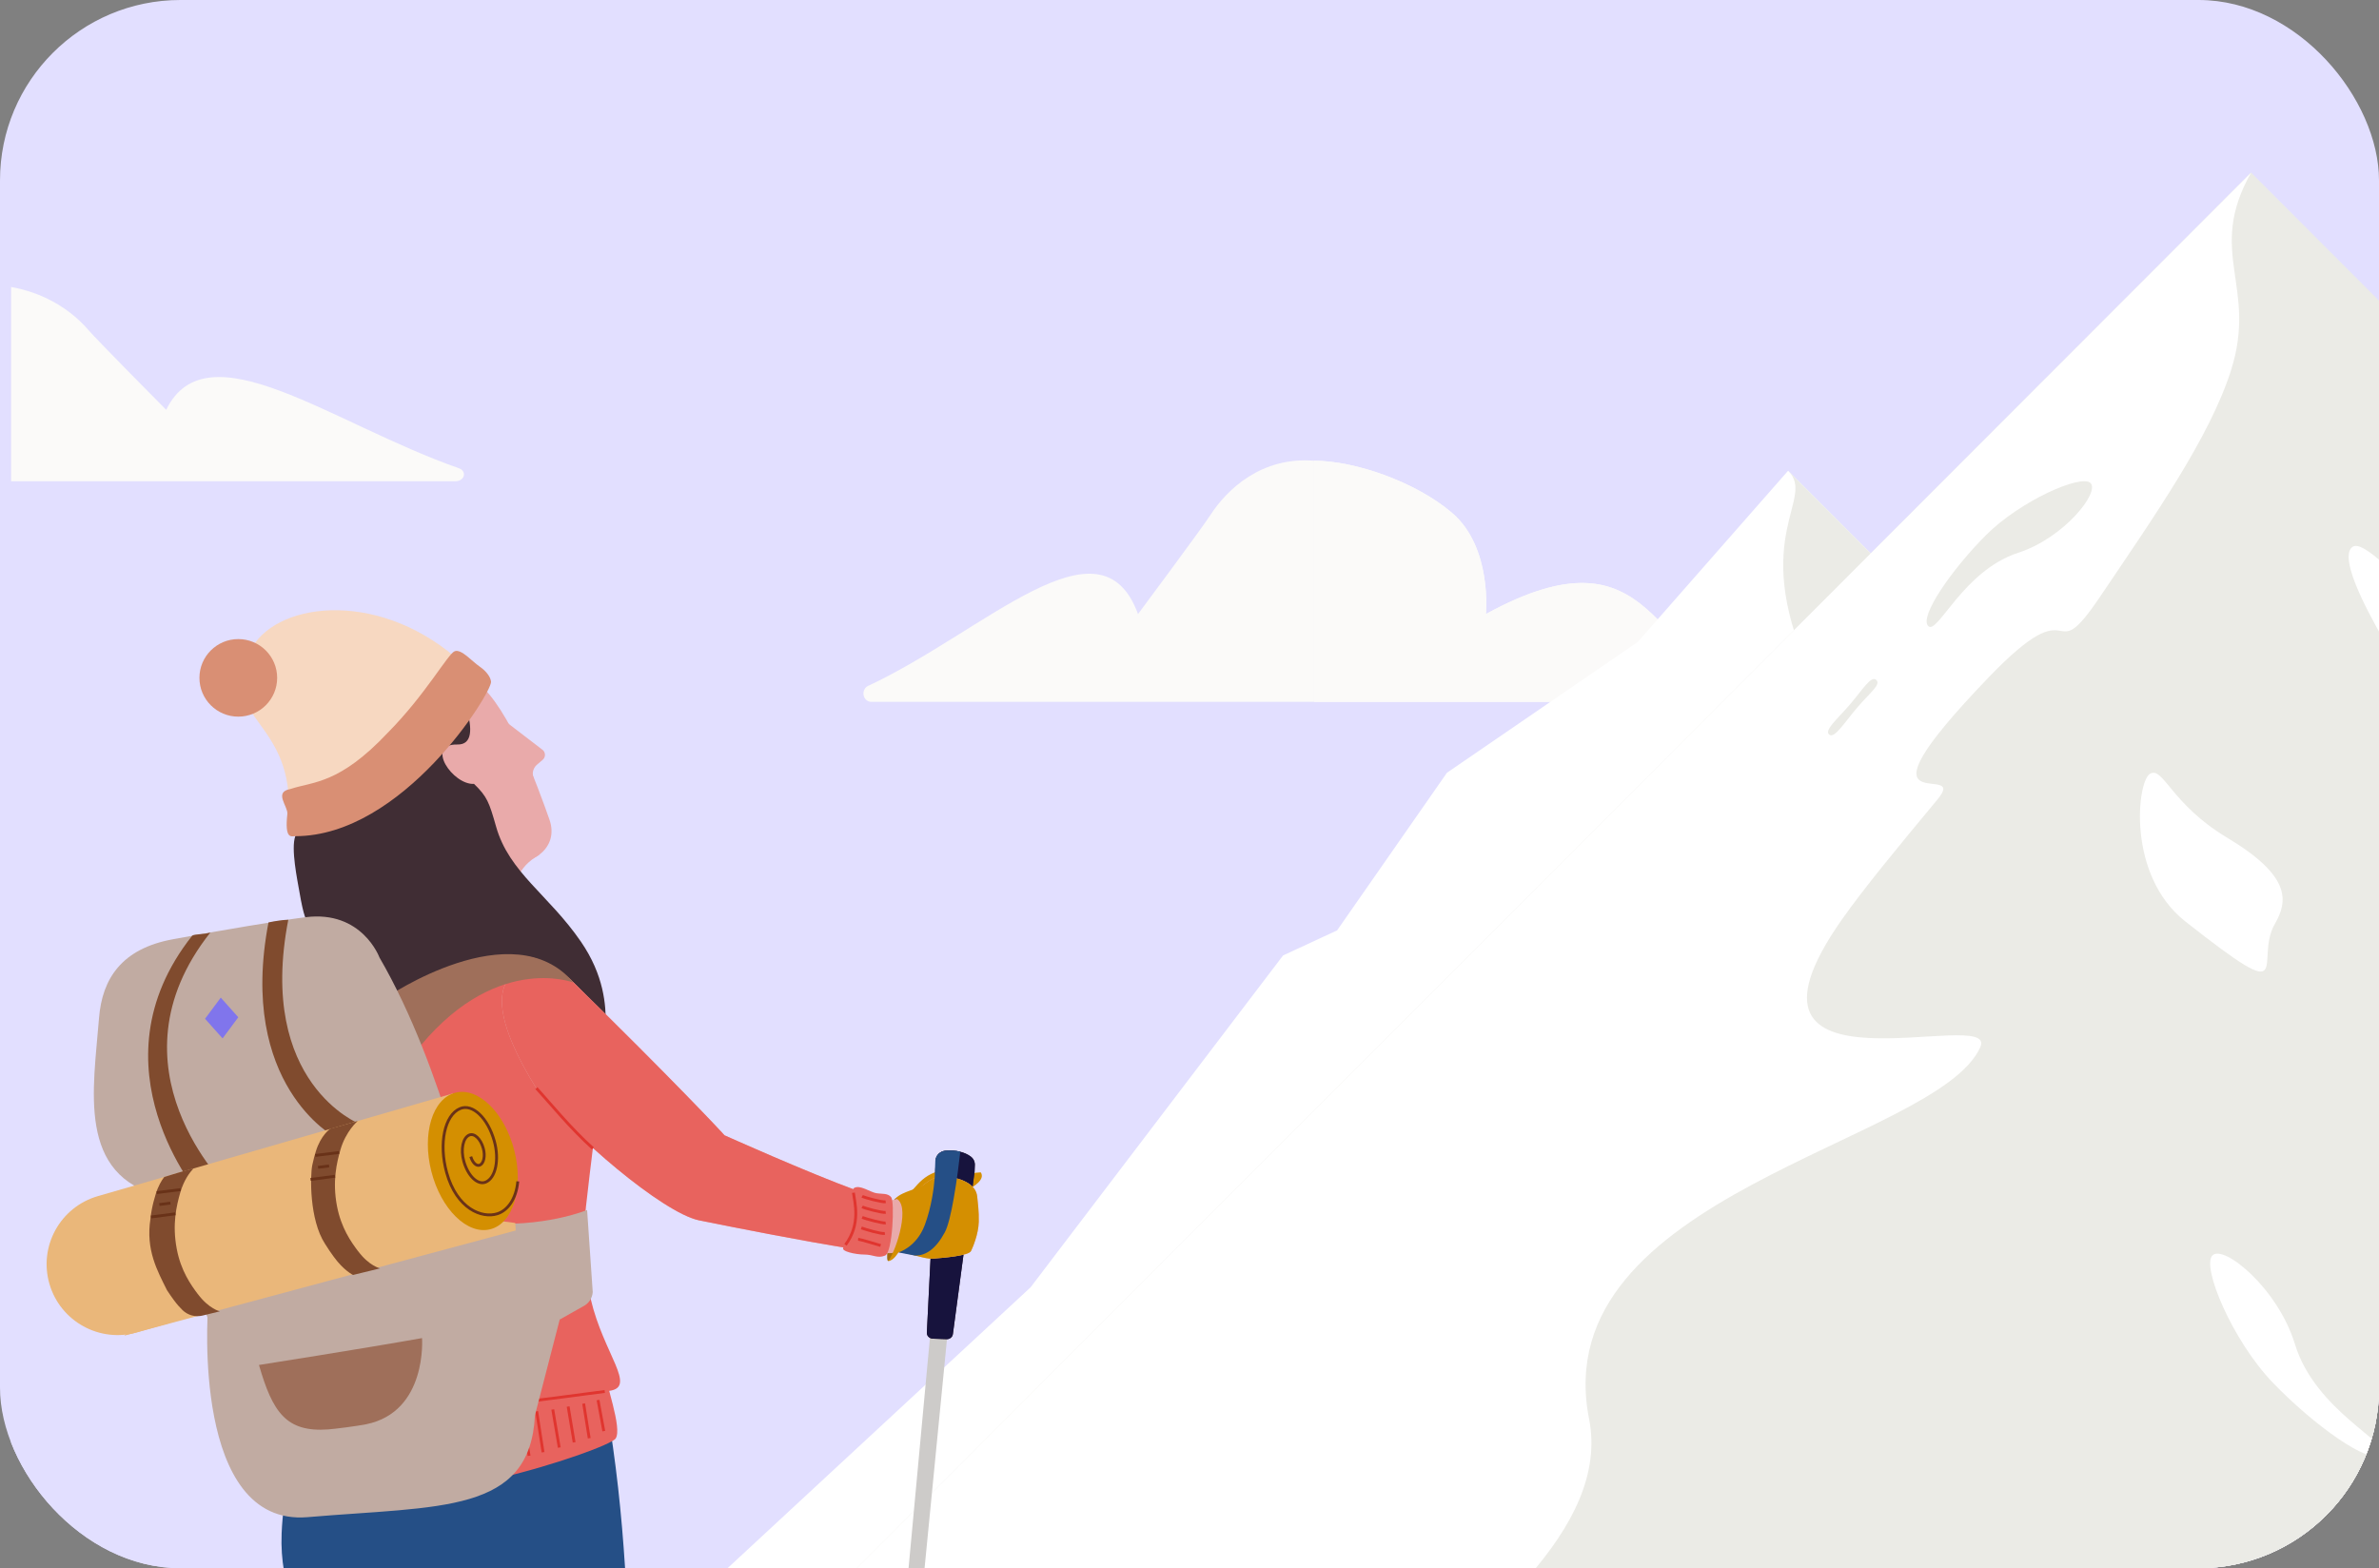 <svg xmlns:xlink="http://www.w3.org/1999/xlink" xmlns="http://www.w3.org/2000/svg" width="361" viewBox="0 0 361 238" height="238" fill="none"><rect x="0" y="0" width="361" height="238" fill="#808080" stroke="none"/><clipPath id="a"><rect width="361" rx="27.38" height="238"></rect></clipPath><clipPath id="b"><rect y="25.431" x="1.688" width="361.54" rx="14.776" height="213.146"></rect></clipPath><clipPath id="c"><path transform="matrix(-1 0 0 1 148.993 92.612)" d="m0 0h141.918v290.851h-141.918z"></path></clipPath><g clip-path="url(#a)"><rect width="361" rx="27.38" height="238" fill="#e2dfff"></rect><path fill="#ebebe6" d="m205.077 139.783-40.462 8.869-10.503 42.198-2.588 10.405c-1.18 4.704 4.899 7.689 7.915 3.896l12.347-16.993 33.283-48.367z"></path><path fill="#ebebe6" d="m191.226 120.248-35.214 6.517-13.345-17.072-6.601-8.449c-2.992-3.817 1.338-9.019 5.644-6.786l20.278 10.563 29.238 15.22z"></path><path fill="#ebebe6" d="m289.389 118.182c-3.428 2.803-7.464 4.759-11.794 5.702l-168.448 36.916c-8.216 1.805-16.78-.451-23.033-6.05-.142-.111-.277-.237-.404-.356l-3.182-2.97-8.43-7.847-14.492-13.493 9.577-2.788c1.615-.467 3.277-.649 4.915-.522 2.406.166 4.757.966 6.807 2.336l1.623 1.085 3.586 2.407 5.778 3.864c3.657 2.455 8.153 3.255 12.427 2.225l155.665-37.621c4.615-1.116 9.498.119 13.021 3.302l.047.048 4.314 3.888 11.421 2.755c2.96.713 3.823 4.506 1.464 6.43l-.87.713z"></path><path fill="#fff" d="m288.796 111.046-11.422-2.755-4.313-3.888-.048-.048c-3.53-3.183-8.406-4.41-13.02-3.302l-72.13 17.437-25.866-13.462-20.279-10.563c-4.306-2.241-8.635 2.97-5.643 6.786l6.601 8.449 12.965 16.582-51.314 12.4c-4.266 1.03-8.762.23-12.426-2.225l-5.778-3.864-3.586-2.407-1.623-1.085c-2.042-1.362-4.401-2.162-6.807-2.336-1.638-.119-3.301.063-4.915.522l-9.577 2.788 14.492 13.493 8.43 7.847 3.182 2.97c.135.119.261.253.404.356 6.253 5.599 14.817 7.863 23.033 6.05l55.468-12.155-10.503 42.198-2.588 10.405c-1.18 4.704 4.899 7.689 7.915 3.896l12.347-16.993 33.283-48.367h-.039l72.565-15.893c4.322-.95 8.366-2.898 11.793-5.701l.871-.713c2.359-1.924 1.488-5.717-1.464-6.43z"></path><path fill="#e0352f" d="m82.537 130.186v21.238l-8.43-7.847v-16.811c2.406.166 4.757.966 6.807 2.336z"></path><path fill="#c0b0ff" d="m82.537 130.188v21.237l-8.43-7.847v-16.811c2.406.166 4.757.966 6.807 2.336z"></path><path fill="#8075d5" d="m86.121 132.594v22.156c-.142-.111-.277-.237-.404-.356l-3.182-2.97v-21.237z"></path><path fill="#561dcf" d="m86.12 132.594v22.156c-.142-.111-.277-.237-.404-.356l-3.182-2.97v-21.237z"></path><path stroke-width=".63" stroke-miterlimit="10" stroke="#f5e1d0" d="m154.976 125.973 33.243-8.03"></path><path stroke-width=".63" stroke-miterlimit="10" stroke="#91c4e6" d="m111.899 142.54-.998.249c-1.451.362-2.333 1.832-1.971 3.283l1.531 6.139c.362 1.451 1.831 2.334 3.282 1.972l.998-.25c1.45-.362 2.333-1.832 1.971-3.283l-1.531-6.139c-.362-1.451-1.831-2.334-3.282-1.971z"></path><path fill="#bb5d3f" d="m277.373 108.307-12.847 3.563.317-2.882c.111-1.021.839-1.877 1.828-2.146l6.942-1.924 3.767 3.389z"></path><path stroke-width=".63" stroke-miterlimit="10" stroke="#decbb0" d="m268.309 106.384 1.116 4.133"></path><g fill="#bb5d3f"><path d="m253.469 111.238c-.133-.553-.689-.893-1.242-.759-.552.134-.891.69-.758 1.243l.247 1.023c.134.553.69.893 1.242.759.553-.134.892-.69.759-1.243z"></path><path d="m248.741 112.38c-.134-.552-.69-.892-1.242-.758-.552.133-.892.69-.758 1.242l.247 1.024c.133.552.689.892 1.242.759.552-.134.892-.69.758-1.243z"></path><path d="m244.028 113.521c-.134-.553-.69-.892-1.242-.759-.552.134-.892.69-.758 1.243l.247 1.023c.134.553.69.893 1.242.759.552-.133.892-.69.758-1.242z"></path><path d="m239.307 114.662c-.133-.553-.689-.893-1.242-.759-.552.133-.892.69-.758 1.242l.247 1.024c.134.553.69.892 1.242.759.553-.134.892-.69.759-1.243z"></path><path d="m234.586 115.802c-.134-.553-.69-.892-1.242-.759-.552.134-.892.69-.758 1.243l.247 1.024c.133.552.689.892 1.242.758.552-.133.892-.69.758-1.242z"></path><path d="m229.866 116.953c-.134-.553-.69-.893-1.242-.759-.552.133-.892.69-.758 1.242l.247 1.024c.133.553.689.892 1.242.759.552-.134.892-.69.758-1.243z"></path><path d="m225.154 118.09c-.134-.552-.69-.892-1.242-.758-.552.133-.892.689-.758 1.242l.247 1.024c.134.552.69.892 1.242.758.552-.133.892-.689.758-1.242z"></path><path d="m220.425 119.226c-.134-.552-.69-.892-1.242-.759-.553.134-.892.69-.759 1.243l.248 1.024c.133.552.689.892 1.242.758.552-.133.891-.69.758-1.242z"></path><path d="m215.704 120.375c-.134-.552-.69-.892-1.242-.758-.553.133-.892.69-.759 1.242l.248 1.024c.133.553.689.892 1.242.759.552-.134.892-.69.758-1.243z"></path><path d="m210.99 121.515c-.134-.552-.69-.892-1.242-.759-.552.134-.892.69-.758 1.243l.247 1.024c.133.552.689.892 1.242.758.552-.133.892-.69.758-1.242z"></path><path d="m206.26 122.649c-.133-.553-.689-.892-1.242-.759-.552.134-.891.69-.758 1.243l.247 1.023c.134.553.69.893 1.242.759.553-.134.892-.69.759-1.242z"></path><path d="m201.548 123.797c-.133-.552-.689-.892-1.242-.758-.552.133-.892.69-.758 1.242l.247 1.024c.134.552.69.892 1.242.759.553-.134.892-.69.759-1.243z"></path><path d="m196.819 124.933c-.134-.553-.69-.892-1.242-.759-.552.134-.892.69-.758 1.243l.247 1.024c.134.552.69.892 1.242.758.552-.133.892-.69.758-1.242z"></path><path d="m192.106 126.08c-.133-.553-.689-.893-1.242-.759-.552.133-.892.69-.758 1.242l.247 1.024c.134.553.69.892 1.242.759.552-.134.892-.69.758-1.243z"></path><path d="m187.386 127.221c-.133-.552-.689-.892-1.242-.759-.552.134-.891.69-.758 1.243l.247 1.024c.134.552.69.892 1.242.758.553-.133.892-.69.759-1.242z"></path><path d="m182.666 128.361c-.134-.553-.69-.892-1.242-.759-.552.134-.892.69-.758 1.243l.247 1.023c.133.553.69.893 1.242.759s.892-.69.758-1.242z"></path><path d="m177.945 129.503c-.134-.552-.69-.892-1.242-.758-.552.133-.892.69-.758 1.242l.247 1.024c.134.552.69.892 1.242.759.552-.134.892-.69.758-1.243z"></path><path d="m173.223 130.642c-.133-.553-.689-.892-1.242-.759-.552.134-.892.69-.758 1.243l.247 1.024c.134.552.69.892 1.242.758.553-.133.892-.69.759-1.242z"></path><path d="m168.503 131.786c-.134-.553-.69-.893-1.242-.759-.553.134-.892.69-.759 1.242l.248 1.024c.133.553.689.892 1.242.759.552-.134.891-.69.758-1.243z"></path><path d="m163.781 132.926c-.134-.552-.69-.892-1.242-.758-.552.133-.892.689-.758 1.242l.247 1.024c.133.552.69.892 1.242.758.552-.133.892-.689.758-1.242z"></path><path d="m159.068 134.066c-.133-.553-.689-.892-1.242-.759-.552.134-.892.69-.758 1.243l.247 1.023c.134.553.69.893 1.242.759.553-.133.892-.69.759-1.242z"></path><path d="m154.34 135.216c-.133-.552-.689-.892-1.241-.758-.553.133-.892.689-.759 1.242l.248 1.024c.133.552.689.892 1.241.758.553-.133.892-.689.759-1.242z"></path><path d="m149.627 136.357c-.133-.553-.689-.892-1.241-.759-.553.134-.892.69-.759 1.243l.248 1.023c.133.553.689.893 1.241.759.553-.134.892-.69.759-1.242z"></path><path d="m144.907 137.498c-.134-.553-.69-.893-1.242-.759-.552.133-.892.69-.758 1.242l.247 1.024c.133.553.689.892 1.242.759.552-.134.892-.69.758-1.243z"></path><path d="m140.185 138.638c-.133-.552-.689-.892-1.242-.759-.552.134-.892.69-.758 1.243l.247 1.024c.134.552.69.892 1.242.758.553-.133.892-.69.759-1.242z"></path><path d="m135.464 139.781c-.133-.553-.689-.893-1.241-.759-.553.134-.892.69-.759 1.243l.248 1.023c.133.553.689.892 1.241.759.553-.134.892-.69.759-1.243z"></path><path d="m130.751 140.919c-.134-.552-.69-.892-1.242-.758-.553.133-.892.69-.759 1.242l.248 1.024c.133.552.689.892 1.242.759.552-.134.892-.69.758-1.243z"></path><path d="m113.117 145.184c-.134-.553-.69-.892-1.242-.759-.552.134-.892.69-.758 1.243l.247 1.024c.133.552.689.892 1.242.758.552-.133.892-.69.758-1.242z"></path></g><g clip-path="url(#b)"><rect y="25.431" x="1.688" width="361.54" rx="14.776" height="213.146" fill="#e2dfff"></rect><g fill="#fbfaf9"><path d="m199.41 69.922v36.597h65.574c.633 0 1.144-.566 1.144-1.268 0-.502-.273-.965-.691-1.156-14.718-2.53-13.828-25.246-39.957-10.902 0 0 .989-10.113-5.129-15.347-5.54-4.739-14.795-7.924-20.941-7.924z"></path><path d="m199.41 69.922v36.597h65.574c.633 0 1.144-.566 1.144-1.268 0-.502-.273-.965-.691-1.156-14.718-2.53-13.828-25.246-39.957-10.902 0 0 .989-10.113-5.129-15.347-5.54-4.739-14.795-7.924-20.941-7.924z"></path><path d="m199.41 69.922v36.597h-67.213c-.649 0-1.173-.566-1.173-1.268 0-.503.28-.965.708-1.157 17.726-8.261 35.23-26.532 40.957-10.901 0 0 9.711-13.047 10.973-15.017 2.568-3.971 7.808-8.892 15.748-8.254z"></path></g><path fill="#fff" d="m506.086 306.428-234.748-234.987-22.814 25.984-28.962 19.857-16.667 23.92-8.195 3.803-38.313 50.365-119.802 111.058z"></path><path fill="#ebebe6" d="m629.423 273.333-234.748-234.987-234.753 234.987z"></path><path fill="#fff" d="m391.611 68.398c-1.029 20.975-11.509 21.937-19.894 34.363-7.894 11.691-3.055-2.184-16.864 12.177-22.427 23.324-2.647 12.384-7.781 18.553-5.971 7.183-11.146 13.455-14.45 18.144-20.281 28.794 23.89 12.839 20.964 19.422-6.509 14.641-66.107 22.253-59.376 56.42 3.278 16.638-16.6 31.92-33.444 45.856h-100.843l234.753-234.987c-6.865 12.146-2.404 16.591-3.065 30.052z"></path><path fill="#ebebe6" d="m576.344 261.187-234.753-234.987-234.748 234.987z"></path><path fill="#ebebe6" d="m274.399 101.493c4.301 9.807 11.508 21.937 19.894 34.363 7.894 11.69 3.055-2.184 16.864 12.177 22.427 23.324 2.647 12.384 7.78 18.553 5.972 7.183 11.147 13.455 14.45 18.144 20.282 28.794-23.89 12.839-20.964 19.422 6.509 14.64 66.107 22.253 59.376 56.419-3.277 16.638 16.601 31.92 33.444 45.857h100.843l-234.748-234.987c4.276 4.28-5.852 9.734 3.066 30.052z"></path><path fill="#fff" d="m338.531 56.252c-3.273 10.195-11.508 21.937-19.894 34.363-7.894 11.69-3.055-2.184-16.864 12.177-22.427 23.324-2.647 12.384-7.781 18.552-5.971 7.184-11.146 13.456-14.449 18.144-20.282 28.795 23.89 12.84 20.963 19.423-6.508 14.64-66.107 22.253-59.375 56.419 3.277 16.638-16.601 31.92-33.444 45.857h-100.844l234.748-234.987c-6.865 12.146 1.055 17.223-3.065 30.052z"></path><path fill="#ebebe6" d="m292.597 95.013c1.406 1.408 5.258-8.389 13.654-11.121 6.989-2.272 12.387-9.17 10.98-10.578-1.406-1.408-10.675 2.701-15.871 7.902s-10.169 12.389-8.763 13.797z"></path><path fill="#fff" d="m361.355 220.758c1.727-1.666-9.998-6.541-13.105-16.741-2.585-8.493-10.785-15.163-12.511-13.497-1.727 1.666 3.019 12.953 9.171 19.345 6.157 6.391 14.713 12.56 16.44 10.893z"></path><path fill="#fff" d="m393.285 113.318c13.643 7.25 6.007 30.321 1.307 29.198-6.819-1.625-9.879-11.737-20.25-26.166-10.371-14.423-20.514-31.076-17.365-33.348 3.148-2.272 20.503 21.911 36.308 30.311z"></path><path fill="#fff" d="m337.967 127.141c9.724 5.827 9.238 9.6 7.227 13.083-3.236 5.605 3.604 13.16-13.576-.373-8.907-7.017-7.346-21.306-5.351-22.429 1.996-1.123 3.175 4.606 11.7 9.719z"></path><path fill="#ebebe6" d="m280.695 106.943c-1.97 2.292-3.908 3.871-3.122 4.549.785.677 2.326-1.863 4.296-4.156 1.969-2.293 3.624-3.478 2.833-4.156s-2.037 1.47-4.007 3.763z"></path><path fill="#fbfaf9" d="m70.402 72.005c0 .571-.566 1.029-1.27 1.029h-75.191v-29.516c.705-.113 1.418-.195 2.151-.24 8.695-.571 14.425 3.456 17.233 6.709 1.363 1.6 11.894 12.207 11.894 12.207 6.22-12.703 25.197 2.149 44.423 8.872.464.158.76.526.76.939z"></path><g clip-path="url(#c)"><path fill="#e9aaaa" d="m57.217 101.572c6.677-3.01 11.73-.882 15.237 1.993 4.949 4.056 9.127 15.77 10.914 20.795 1.615 4.551-3.103 7.467-7.258 6.389-5.824-1.517-18.48-6.534-23.003-10.228-1.025-.838-2.15-2.069-2.921-3.695-2.713-5.7.363-12.252 7.031-15.254z"></path><path fill="#e9aaaa" d="m71.882 105.788 9.648 14.61-.63-2.549c-.163-.656.064-1.34.572-1.784l.848-.724c.531-.421.494-1.241-.077-1.607z"></path><path fill="#e9aaaa" d="m79.721 140.379s-4.668-6.755 2.087-10.64c-3.661-2.382-16.017-6.81-16.017-6.81l-4.522 13.362 18.453 4.079z"></path><path fill="#254f86" d="m49.02 204.699 40.422-3.825c8.229 33.563 5.616 66.281 5.824 91.178.177 21.095 2.985 56.221 2.985 56.221-6.378.557-11.69.149-11.69.149-2.572-14.805-5.62-25.346-7.716-46.35-1.17-11.708-9.299-34.85-9.299-34.85-.862 11.003-8.968 29.969-16.693 46.744-8.297 18.016-11.068 34.547-11.068 34.547-7.965.226-12.765.099-12.765.099s2.949-28.316 7.535-45.784c5.715-21.782 11.213-32.069 9.803-51.294-.458-6.248-3.965-10.255-3.62-18.831.485-11.957 5.883-21.366 6.278-28.022v.014h.004z"></path><path fill="#e8635e" d="m43.876 226.506c17.913 4.07 48.455-6.606 49.535-8.173 1.08-1.566-1.579-8.412-1.873-11.31-.295-2.898-49.535 8.173-49.535 8.173s-16.04 7.239 1.873 11.31z"></path><g stroke="#e0352f"><path stroke-width=".432" stroke-miterlimit="10" d="m90.748 212.482.875 4.718"></path><path stroke-width=".432" stroke-miterlimit="10" d="m88.566 213.017.844 5.257"></path><path stroke-width=".432" stroke-miterlimit="10" d="m86.212 213.465.912 5.437"></path><path stroke-width=".432" stroke-miterlimit="10" d="m83.88 213.913.984 5.777"></path><path stroke-width=".432" stroke-miterlimit="10" d="m81.439 214.185.966 6.221"></path><path stroke-width=".432" stroke-miterlimit="10" d="m79.303 214.842.984 6.098"></path></g><path fill="#e8635e" d="m88.902 183.261c1.515-13.542 3.143-24.536 3.143-24.536s.354-20.745-17.251-18.242c-17.609 2.518-30.864 33.021-30.864 33.021l.658 4.002 1.302 7.978 3.134 19.184s3.883 10.029 12.946 9.825c3.788-.086 11.1-.815 30.483-3.405 4.246-.57-.862-5.582-2.812-13.931-.871-3.727-1.288-8.952-.735-13.896z"></path><path stroke-width=".432" stroke-miterlimit="10" stroke="#e0352f" d="m61.971 214.493c3.742-.086 10.928-.797 29.793-3.314"></path><path fill="#402d34" d="m48.118 139.279c-.989-.15-1.452 3.251-2.667-3.835-.322-1.879-1.329-6.615-.644-8.539 2.726-7.661.993-17.772 7.802-23.196 8.637-6.873 15.291-3.328 15.291-3.328 1.139 2.5 6.156 12.705 1.511 12.61-4.972-.104-.694 6.167 2.518 5.977 1.991 1.928 2.291 2.766 3.348 6.483 1.973 6.982 7.993 10.342 12.878 17.468 3.525 5.139 3.783 9.622 3.774 12.555-5.226-9.15-11.422-10.223-11.422-10.223-22.495-1.834-12.27 30.358-32.787 32.599-12.57 1.368-17.881-10.06-14.951-21.429 2.935-11.387 16.988-17.142 16.988-17.142z"></path><path fill="#d48f01" d="m141.821 177.932s4.976.258 7.003-.009c1.398 2.091-6.382 4.473-6.382 4.473z"></path><path fill="#cdcbc9" d="m144.225 197.863-18.158 185.577-1.679-.05 17.224-185.762 2.613.24z"></path><path fill="#402d34" d="m147.296 175.515c-.499-.358-1.062-.602-1.679-.738-.644-.154-1.347-.186-2.095-.14-.844.054-1.506.692-1.538 1.489l-.145 3.876-.091.032-1.102 22.226c-.019.48.385.888.898.906l2.095.077c.495.018.912-.326.958-.788l2.749-20.565.539-4.048.041-1.041c.018-.498-.213-.983-.635-1.281h.005z"></path><path fill="#17133d" d="m147.296 175.515c-.499-.358-1.062-.602-1.679-.738-.644-.154-1.347-.186-2.095-.14-.844.054-1.506.692-1.538 1.489l-.145 3.876-.091.032-1.102 22.226c-.019.48.385.888.898.906l2.095.077c.495.018.912-.326.958-.788l2.749-20.565.539-4.048.041-1.041c.018-.498-.213-.983-.635-1.281h.005z"></path><path fill="#a36d0f" d="m135.039 186.358c-.218 2.499-.676 4.981-.245 5.017s2.363-2.64 2.581-5.139-.154-5.085-1.474-4.369c-.581.317-.645 1.992-.862 4.491z"></path><path fill="#d48f01" d="m136.187 181.935c2.222-.054 2.571-2.825 5.633-3.998l.917 3.079"></path><path fill="#e9aaaa" d="m135.406 182.138c2.367-.557 3.588-1.358 4.849-2.399.88-.725 2.086-1.404 3.406-1.214 2.636.381 4.441 1.336 4.623 3.061.09.869.276 2.25.24 3.826-.045 1.947-.962 4.007-1.157 4.405-.24.793-4.45 1.096-5.874 1.209-1.424.118-3.974-1.344-6.029-.874-2.054.471-21.564-3.359-29.43-4.953-5.525-1.195-19.238-12.89-24.522-19.827-13.55-21.656 2.567-19.98 5.521-16.25 14.947 14.616 22.767 22.969 22.899 23.173 0 0 23.111 10.396 25.479 9.839h-.004z"></path><path fill="#d48f01" d="m136.335 190.075s-.771 1.304-1.542 1.304c1.311-1.789 3.429-8.666 1.107-9.509 1.057-1.086 3.484-1.408 4.355-2.128.88-.724 2.086-1.403 3.406-1.213 2.636.38 4.441 1.336 4.623 3.061.09.869.276 2.25.24 3.826-.045 1.947-.962 4.007-1.157 4.405-.24.792-4.45 1.096-5.874 1.209-1.066.086-3.32-.783-4.972-.987"></path><path fill="#254f86" d="m145.722 174.78c-.145 1.286-.508 4.356-1.012 7.168-.385 2.16-.843 4.165-1.351 5.098-1.357 2.504-2.872 3.541-4.532 3.509l-2.49-.48s2.721-.765 3.987-4.143c1.034-2.757 1.393-5.669 1.51-7.167.05-.652.059-1.037.059-1.037s-.009-.023-.018-.068l.055-1.508c.031-.81.721-1.462 1.606-1.521.78-.045 1.515-.009 2.186.14z"></path><path fill="#c1aba2" d="m89.092 183.637s-6.605 2.771-16.149 1.952l-41.388 13.171s-2.504 32.993 15.128 31.494c20.19-1.72 33.753-.493 34.493-15.457l3.756-14.53 3.574-2.014c.83-.412 1.375-1.232 1.438-2.156l-.853-12.455z"></path><path fill="#9f6f5a" d="m39.303 207.159s15.309-2.404 24.74-4.079c0 0 .826 11.183-8.478 13.076-1.361.276-4.681.701-5.77.783-6.351.453-8.419-2.576-10.497-9.78z"></path><path fill="#e8635e" d="m129.047 189.491c-6.968-1.095-17.673-3.21-23.012-4.292-5.525-1.195-19.238-12.89-24.523-19.827-13.549-21.656 2.567-19.98 5.521-16.25 14.947 14.616 22.767 22.969 22.898 23.173 0 0 12.638 5.682 20.182 8.422 0 0-.028 2.399-.322 4.799-.291 2.4-.744 3.975-.744 3.975z"></path><path fill="#9f6f5a" d="m62.729 160.075-4.16-8.666s19.206-13.189 28.46-2.286c0 0-12.266-4.759-24.305 10.952z"></path><path fill="#c1aba2" d="m72.367 186.199s-4.935-23.965-14.788-40.89c0 0-2.635-7.19-11.2-6.107-4.178.529-12.47 1.928-20.181 3.355-7.707 1.421-10.701 5.958-11.172 11.957-.848 10.808-3.416 23.929 9.499 27.04l8.274 21.868 39.564-17.218z"></path><path fill="#804b2e" d="m50.799 172.553 3.751-1.983s-15.609-6.149-10.805-30.974c-.612-.019-2.096.199-3.003.398-4.722 24.68 10.061 32.554 10.061 32.554z"></path><path fill="#804b2e" d="m30.409 181.572 4.21-1.241s-18.929-18.314-2.699-38.807c-.944.313-2.509.218-2.763.494-15.722 19.854 1.252 39.554 1.252 39.554z"></path><path fill="#8075ec" d="m33.778 157.598-2.663-2.984 2.386-3.21 2.658 2.984-2.381 3.205z"></path><path stroke-width=".432" stroke-miterlimit="10" stroke="#e0352f" d="m81.394 165.141c2.15 2.373 5.144 6.054 8.569 9.142"></path><path fill="#e8635e" d="m127.984 189.319c-.489.584 1.856 1.082 3.194 1.082s1.969.63 3.125.154c1.157-.475 1.461-8.186.939-8.847-.521-.661-1.37-.471-2.281-.625-.912-.153-2.477-1.322-3.357-.787-.703.425 1.851 4.894-1.62 9.028z"></path><path stroke-width=".432" stroke-miterlimit="10" stroke="#e0352f" d="m129.504 181.015c.182 1.444 1.166 4.736-1.206 7.915"></path><path fill="#eab77a" d="m74.291 185.103 3.897.503.073 1.141-59.396 15.96 6.224-7.263 49.208-10.336z"></path><path fill="#eab77a" d="m20.864 202.196 54.529-15.893-6.686-20.347-53.867 15.58c-5.715 1.661-9 7.629-7.335 13.334 1.665 5.705 7.648 8.983 13.359 7.321z"></path><path fill="#d48f01" d="m65.458 177.796c-1.461-5.723.172-11.079 3.647-11.962s7.476 3.042 8.936 8.765c1.461 5.723-.172 11.08-3.647 11.963-3.475.883-7.476-3.043-8.936-8.766z"></path><path stroke-width=".432" stroke-miterlimit="10" stroke="#693218" d="m78.572 179.295c-.245 2.712-1.569 4.437-3.116 4.917-2.345.729-6.142-.756-7.675-6.244-1.225-4.392-.313-8.743 2.041-9.725 1.883-.784 4.205 1.43 5.185 4.939.785 2.812.2 5.596-1.306 6.221-1.207.503-2.69-.914-3.321-3.165-.503-1.797-.127-3.581.835-3.979.771-.322 1.724.584 2.123 2.023.322 1.155.082 2.291-.535 2.55-.494.203-1.102-.376-1.361-1.295"></path><path fill="#804b2e" d="m30.031 196.419c-1.066-1.421-2.577-3.536-3.207-6.864-.721-3.78-.027-6.596.522-8.53.558-1.947 1.483-3.133 2.01-3.685-1.905.484-3.021.864-4.427 1.281-.408.521-.925 1.372-1.315 2.653-.104.34-.213.72-.318 1.128-.191.747-.363 1.593-.463 2.558-.749 4.749 1.071 7.95 2.509 10.853.354.548.708 1.037 1.021 1.471.467.648.93 1.155 1.343 1.558.803.769 1.937 1.082 3.026.819l2.631-.643s-1.66-.376-3.325-2.603z"></path><path fill="#804b2e" d="m54.341 189.899c-1.071-1.422-2.572-3.532-3.207-6.86-.721-3.78-.027-6.597.522-8.53.812-2.843 2.622-4.378 2.622-4.378l-4.178 1.186s-1.429.973-2.177 3.441c-.168.548-.349 1.186-.499 1.911 0 0-.014.063-.041.181v.009c-.318 1.562-.458 8.236 1.942 11.921.467.77.939 1.427 1.347 1.988 1.479 2.042 2.899 2.73 2.899 2.73l4.101-1s-1.665-.376-3.325-2.604h-.009.005z"></path><path stroke-width=".432" stroke-miterlimit="10" stroke="#693218" d="m22.91 184.696 3.706-.484"></path><path stroke-width=".432" stroke-miterlimit="10" stroke="#693218" d="m24.18 182.808 1.678-.217"></path><path stroke-width=".432" stroke-miterlimit="10" stroke="#693218" d="m23.785 180.997 3.633-.457"></path><path stroke-width=".432" stroke-miterlimit="10" stroke="#693218" d="m47.128 179.001 3.706-.485"></path><path stroke-width=".432" stroke-miterlimit="10" stroke="#693218" d="m48.261 177.166 1.678-.217"></path><path stroke-width=".432" stroke-miterlimit="10" stroke="#693218" d="m47.826 175.364 3.633-.457"></path><path fill="#402d34" d="m65.088 106.222c-2.218.467-4.386-.923-4.845-3.097-.458-2.177.966-4.319 3.184-4.785 2.218-.466 4.386.924 4.845 3.097.458 2.177-.966 4.319-3.184 4.785z"></path><path stroke-width=".432" stroke-miterlimit="10" stroke="#e0352f" d="m134.399 182.395c-.64.077-3.253-.652-3.57-.842"></path><path stroke-width=".432" stroke-miterlimit="10" stroke="#e0352f" d="m134.399 183.999c-.64.077-3.253-.652-3.57-.842"></path><path stroke-width=".432" stroke-miterlimit="10" stroke="#e0352f" d="m134.399 185.601c-.454.091-3.089-.638-3.57-.842"></path><path stroke-width=".432" stroke-miterlimit="10" stroke="#e0352f" d="m134.273 187.2c-.64.077-2.763-.557-3.57-.842"></path><path stroke-width=".432" stroke-miterlimit="10" stroke="#e0352f" d="m133.628 189.026c-.667-.204-3.066-.92-3.415-.951"></path><path fill="#f7d8c1" d="m70.299 100.816c-12.107-11.315-27.847-9.694-32.039-2.572-5.902 10.043 5.167 10.518 5.552 23.123 0 0 12.121-2.34 18.14-7.656 6.019-5.316 8.347-12.895 8.347-12.895z"></path><path fill="#d98f74" d="m36.16 108.763c-3.257 0-5.897-2.636-5.897-5.886 0-3.251 2.64-5.886 5.897-5.886s5.897 2.635 5.897 5.886c0 3.25-2.64 5.886-5.897 5.886z"></path><path fill="#d98f74" d="m44.801 126.905c16.357 0 29.857-21.824 29.712-23.44-.064-.734-.762-1.639-1.733-2.305-1.17-.801-2.753-2.68-3.77-2.332s-4.373 6.525-10.165 12.375c-7.413 7.879-11.362 7.392-14.806 8.552-2.552.448-.308 2.649-.435 3.776-.44 3.94.635 3.374 1.198 3.374z"></path></g></g></g></svg>
